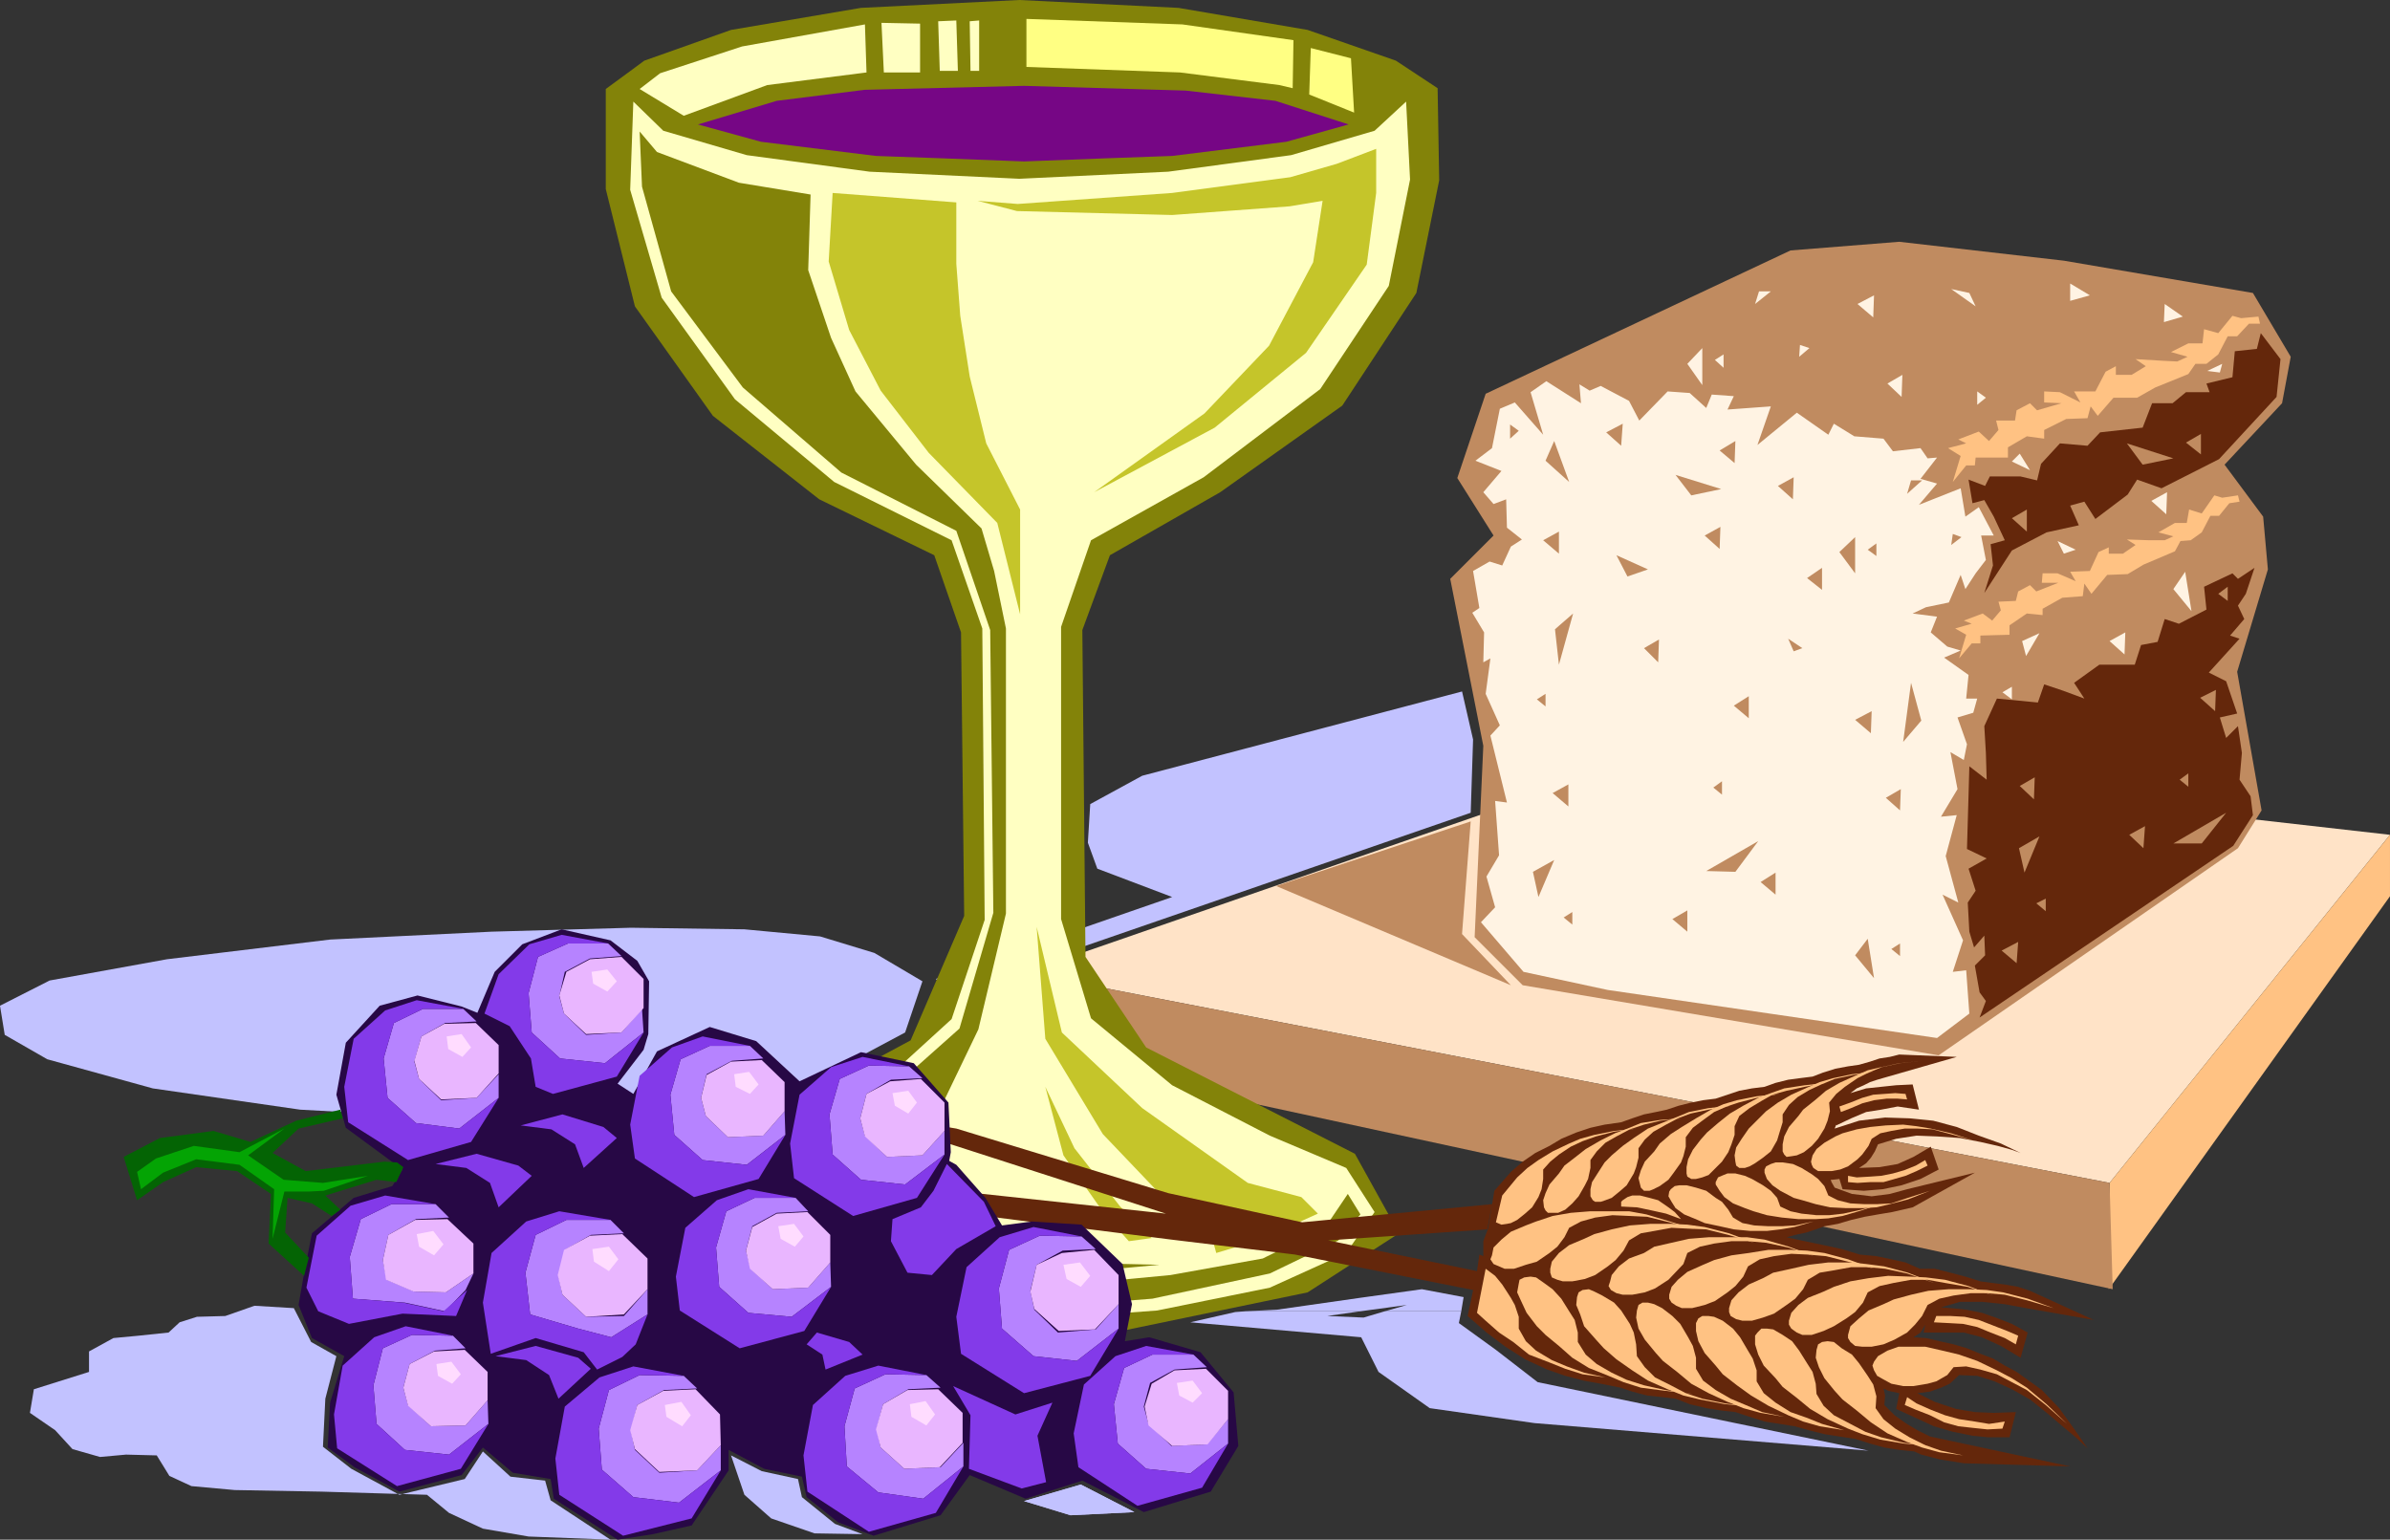 <?xml version="1.0" encoding="UTF-8" standalone="no"?>
<svg
   version="1.0"
   width="129.724mm"
   height="83.576mm"
   id="svg183"
   sodipodi:docname="Communion 08.wmf"
   xmlns:inkscape="http://www.inkscape.org/namespaces/inkscape"
   xmlns:sodipodi="http://sodipodi.sourceforge.net/DTD/sodipodi-0.dtd"
   xmlns="http://www.w3.org/2000/svg"
   xmlns:svg="http://www.w3.org/2000/svg">
  <rect width="100%" height="100%" fill="#333333" stroke="none"/>
  <sodipodi:namedview
     id="namedview183"
     pagecolor="#ffffff"
     bordercolor="#000000"
     borderopacity="0.25"
     inkscape:showpageshadow="2"
     inkscape:pageopacity="0.0"
     inkscape:pagecheckerboard="0"
     inkscape:deskcolor="#d1d1d1"
     inkscape:document-units="mm" />
  <defs
     id="defs1">
    <pattern
       id="WMFhbasepattern"
       patternUnits="userSpaceOnUse"
       width="6"
       height="6"
       x="0"
       y="0" />
  </defs>
  <path
     style="fill:#ffe3c7;fill-opacity:1;fill-rule:evenodd;stroke:none"
     d="m 340.814,154.304 -130.573,45.241 222.523,43.14 57.53,-71.416 z"
     id="path1" />
  <path
     style="fill:#ffc283;fill-opacity:1;fill-rule:evenodd;stroke:none"
     d="m 490.294,183.872 -57.691,80.626 0.162,-21.813 57.53,-71.416 z"
     id="path2" />
  <path
     style="fill:#c08b60;fill-opacity:1;fill-rule:evenodd;stroke:none"
     d="m 211.373,216.51 -1.131,-16.965 222.523,43.14 0.646,21.813 z"
     id="path3" />
  <path
     style="fill:#c08b60;fill-opacity:1;fill-rule:evenodd;stroke:none"
     d="m 309.948,202.13 -48.157,-20.358 39.915,-13.249 -1.778,23.105 z"
     id="path4" />
  <path
     style="fill:#c2c2ff;fill-opacity:1;fill-rule:evenodd;stroke:none"
     d="m 209.595,216.187 -17.614,-15.35 48.48,-16.804 -15.352,-5.817 -1.939,-5.332 0.485,-7.917 10.666,-5.817 65.61,-17.288 2.262,9.856 -0.485,15.026 -93.082,32.153 z"
     id="path5" />
  <path
     style="fill:#c08b60;fill-opacity:1;fill-rule:evenodd;stroke:none"
     d="m 397.697,216.51 -85.325,-14.38 -9.858,-9.856 1.778,-39.263 -6.787,-34.254 8.888,-8.887 -7.434,-11.795 5.818,-17.288 62.539,-29.407 22.301,-1.777 33.774,3.878 38.784,6.625 7.757,13.088 -1.778,9.533 -11.797,12.603 7.918,10.664 0.97,10.825 -6.302,21.005 5.01,28.437 -4.848,7.756 z"
     id="path6" />
  <path
     style="fill:#fff3e3;fill-opacity:1;fill-rule:evenodd;stroke:none"
     d="m 397.374,212.955 -67.549,-9.856 -17.291,-3.716 -8.726,-10.179 2.909,-3.07 -1.778,-6.301 2.586,-4.363 -0.808,-11.149 2.424,0.323 -3.394,-13.734 1.939,-2.1 -2.909,-6.463 0.97,-7.271 -1.454,0.808 0.162,-6.14 -2.424,-4.039 1.454,-0.969 -1.293,-7.594 3.394,-1.939 2.586,0.808 1.778,-3.878 2.262,-1.454 -3.07,-2.424 -0.162,-5.817 -2.586,0.969 -2.101,-2.424 3.717,-4.363 -5.333,-2.1 3.394,-2.585 1.616,-8.079 3.07,-1.293 5.818,6.625 -2.586,-8.725 3.232,-2.262 7.11,4.524 -0.323,-3.878 2.101,1.293 2.262,-0.969 5.818,3.07 2.101,4.039 5.818,-5.978 4.525,0.323 3.394,3.07 1.131,-2.747 4.525,0.323 -1.293,2.747 8.888,-0.646 -2.747,7.917 8.08,-6.625 6.464,4.524 1.131,-2.262 4.202,2.585 5.979,0.485 1.939,2.585 5.656,-0.646 1.454,2.1 1.939,-0.162 -3.394,4.363 3.394,0.969 -3.717,4.363 8.565,-3.393 0.97,5.817 2.747,-1.939 3.07,5.817 h -2.586 l 0.97,5.009 -2.101,2.747 -2.101,3.231 -0.97,-2.908 -2.424,5.655 -4.686,0.969 -2.747,1.293 5.01,0.646 -1.293,3.231 3.394,2.908 2.747,0.808 -3.394,1.454 5.01,3.555 -0.485,4.847 h 2.262 l -0.808,2.908 -3.232,0.969 1.939,5.494 -0.646,3.231 -2.747,-1.616 1.454,7.594 -3.394,5.655 3.232,-0.323 -2.262,8.402 2.586,9.533 -3.232,-1.616 4.202,9.371 -2.101,6.463 2.747,-0.323 0.646,8.887 z"
     id="path7" />
  <path
     style="fill:#c08b60;fill-opacity:1;fill-rule:evenodd;stroke:none"
     d="m 331.603,113.91 6.464,2.908 -4.202,1.454 z"
     id="path8" />
  <path
     style="fill:#c08b60;fill-opacity:1;fill-rule:evenodd;stroke:none"
     d="m 318.836,176.439 -3.232,7.594 -1.131,-5.17 z"
     id="path9" />
  <path
     style="fill:#c08b60;fill-opacity:1;fill-rule:evenodd;stroke:none"
     d="m 383.153,192.597 1.293,8.079 -3.878,-4.686 z"
     id="path10" />
  <path
     style="fill:#c08b60;fill-opacity:1;fill-rule:evenodd;stroke:none"
     d="m 343.723,97.429 9.373,2.908 -6.141,1.293 z"
     id="path11" />
  <path
     style="fill:#c08b60;fill-opacity:1;fill-rule:evenodd;stroke:none"
     d="m 350.025,178.701 10.666,-6.14 -4.686,6.301 z"
     id="path12" />
  <path
     style="fill:#c08b60;fill-opacity:1;fill-rule:evenodd;stroke:none"
     d="m 366.832,131.037 2.909,1.939 -1.778,0.646 z"
     id="path13" />
  <path
     style="fill:#c08b60;fill-opacity:1;fill-rule:evenodd;stroke:none"
     d="m 380.568,110.194 v 7.432 l -3.232,-4.363 z"
     id="path14" />
  <path
     style="fill:#c08b60;fill-opacity:1;fill-rule:evenodd;stroke:none"
     d="m 394.304,98.56 -3.07,2.747 0.808,-2.747 z"
     id="path15" />
  <path
     style="fill:#c08b60;fill-opacity:1;fill-rule:evenodd;stroke:none"
     d="m 322.715,125.866 -2.909,10.502 -0.808,-7.271 z"
     id="path16" />
  <path
     style="fill:#c08b60;fill-opacity:1;fill-rule:evenodd;stroke:none"
     d="m 318.836,90.482 3.07,8.402 -4.848,-4.363 z"
     id="path17" />
  <path
     style="fill:#c08b60;fill-opacity:1;fill-rule:evenodd;stroke:none"
     d="m 352.934,108.093 -0.162,4.524 -3.07,-2.747 z"
     id="path18" />
  <path
     style="fill:#c08b60;fill-opacity:1;fill-rule:evenodd;stroke:none"
     d="m 322.553,187.103 v 2.585 l -1.778,-1.454 z"
     id="path19" />
  <path
     style="fill:#c08b60;fill-opacity:1;fill-rule:evenodd;stroke:none"
     d="m 309.787,87.089 v 2.908 l 1.778,-1.616 z"
     id="path20" />
  <path
     style="fill:#c08b60;fill-opacity:1;fill-rule:evenodd;stroke:none"
     d="m 367.963,97.914 -0.162,4.524 -3.07,-2.747 z"
     id="path21" />
  <path
     style="fill:#c08b60;fill-opacity:1;fill-rule:evenodd;stroke:none"
     d="m 384.931,111.486 v 2.585 l -1.778,-1.293 z"
     id="path22" />
  <path
     style="fill:#c08b60;fill-opacity:1;fill-rule:evenodd;stroke:none"
     d="m 402.384,110.194 -2.101,1.616 0.323,-2.262 z"
     id="path23" />
  <path
     style="fill:#c08b60;fill-opacity:1;fill-rule:evenodd;stroke:none"
     d="m 364.246,179.024 v 4.524 l -3.07,-2.585 z"
     id="path24" />
  <path
     style="fill:#c08b60;fill-opacity:1;fill-rule:evenodd;stroke:none"
     d="m 389.779,193.566 v 2.585 l -1.778,-1.454 z"
     id="path25" />
  <path
     style="fill:#c08b60;fill-opacity:1;fill-rule:evenodd;stroke:none"
     d="m 389.94,161.898 -0.162,4.363 -2.909,-2.585 z"
     id="path26" />
  <path
     style="fill:#c08b60;fill-opacity:1;fill-rule:evenodd;stroke:none"
     d="m 383.961,145.902 -0.162,4.524 -3.232,-2.747 z"
     id="path27" />
  <path
     style="fill:#c08b60;fill-opacity:1;fill-rule:evenodd;stroke:none"
     d="m 356.004,90.482 -0.162,4.524 -3.07,-2.585 z"
     id="path28" />
  <path
     style="fill:#c08b60;fill-opacity:1;fill-rule:evenodd;stroke:none"
     d="m 332.896,86.927 -0.323,4.524 -3.07,-2.747 z"
     id="path29" />
  <path
     style="fill:#c08b60;fill-opacity:1;fill-rule:evenodd;stroke:none"
     d="m 373.78,116.495 v 4.524 l -3.07,-2.424 z"
     id="path30" />
  <path
     style="fill:#c08b60;fill-opacity:1;fill-rule:evenodd;stroke:none"
     d="m 319.806,109.063 v 4.524 l -3.232,-2.747 z"
     id="path31" />
  <path
     style="fill:#c08b60;fill-opacity:1;fill-rule:evenodd;stroke:none"
     d="m 321.745,160.928 v 4.524 l -3.232,-2.747 z"
     id="path32" />
  <path
     style="fill:#c08b60;fill-opacity:1;fill-rule:evenodd;stroke:none"
     d="m 317.059,142.347 v 2.585 l -1.778,-1.454 z"
     id="path33" />
  <path
     style="fill:#c08b60;fill-opacity:1;fill-rule:evenodd;stroke:none"
     d="m 358.752,142.832 v 4.524 l -3.07,-2.585 z"
     id="path34" />
  <path
     style="fill:#c08b60;fill-opacity:1;fill-rule:evenodd;stroke:none"
     d="m 353.257,160.282 v 2.747 l -1.778,-1.454 z"
     id="path35" />
  <path
     style="fill:#c08b60;fill-opacity:1;fill-rule:evenodd;stroke:none"
     d="m 346.147,186.78 v 4.363 l -3.07,-2.585 z"
     id="path36" />
  <path
     style="fill:#c08b60;fill-opacity:1;fill-rule:evenodd;stroke:none"
     d="m 340.329,131.198 -0.162,4.686 -2.909,-2.908 z"
     id="path37" />
  <path
     style="fill:#c08b60;fill-opacity:1;fill-rule:evenodd;stroke:none"
     d="m 390.425,152.203 1.616,-12.118 2.101,7.756 z"
     id="path38" />
  <path
     style="fill:#fff3e3;fill-opacity:1;fill-rule:evenodd;stroke:none"
     d="m 452.803,76.102 3.07,-1.454 -0.485,1.777 z"
     id="path39" />
  <path
     style="fill:#fff3e3;fill-opacity:1;fill-rule:evenodd;stroke:none"
     d="m 349.217,71.416 v 7.594 l -3.07,-4.363 z"
     id="path40" />
  <path
     style="fill:#fff3e3;fill-opacity:1;fill-rule:evenodd;stroke:none"
     d="m 363.276,59.783 -3.232,2.585 0.808,-2.585 z"
     id="path41" />
  <path
     style="fill:#fff3e3;fill-opacity:1;fill-rule:evenodd;stroke:none"
     d="m 424.684,58.167 4.04,2.424 -4.04,1.131 z"
     id="path42" />
  <path
     style="fill:#fff3e3;fill-opacity:1;fill-rule:evenodd;stroke:none"
     d="m 353.58,72.708 v 2.747 l -1.778,-1.616 z"
     id="path43" />
  <path
     style="fill:#fff3e3;fill-opacity:1;fill-rule:evenodd;stroke:none"
     d="m 371.195,71.416 -2.101,1.777 0.162,-2.424 z"
     id="path44" />
  <path
     style="fill:#fff3e3;fill-opacity:1;fill-rule:evenodd;stroke:none"
     d="m 390.264,76.909 -0.162,4.524 -2.909,-2.747 z"
     id="path45" />
  <path
     style="fill:#fff3e3;fill-opacity:1;fill-rule:evenodd;stroke:none"
     d="m 384.446,60.59 -0.162,4.524 -3.232,-2.747 z"
     id="path46" />
  <path
     style="fill:#fff3e3;fill-opacity:1;fill-rule:evenodd;stroke:none"
     d="m 444.076,62.368 3.717,2.585 -3.878,1.131 z"
     id="path47" />
  <path
     style="fill:#fff3e3;fill-opacity:1;fill-rule:evenodd;stroke:none"
     d="m 405.292,62.852 -5.01,-3.555 3.717,0.808 z"
     id="path48" />
  <path
     style="fill:#64270b;fill-opacity:1;fill-rule:evenodd;stroke:none"
     d="m 463.791,68.346 4.04,5.332 -0.808,7.756 -11.797,12.764 -11.797,5.978 -5.01,-1.777 -1.939,3.07 -6.626,5.009 -2.262,-3.555 -2.909,0.808 1.778,4.039 -6.626,1.454 -7.11,3.716 -5.656,8.725 1.778,-5.655 -0.485,-4.363 2.909,-0.808 -2.262,-4.847 -1.939,-3.393 -2.424,0.646 -0.808,-4.847 3.394,1.293 0.97,-1.939 h 6.302 l 3.394,0.808 0.808,-3.393 3.878,-4.201 5.656,0.485 2.586,-2.747 8.726,-0.969 1.939,-5.009 h 4.202 l 2.747,-2.262 h 4.848 l -0.646,-1.777 5.333,-1.293 0.485,-5.332 4.525,-0.485 z"
     id="path49" />
  <path
     style="fill:#ffc283;fill-opacity:1;fill-rule:evenodd;stroke:none"
     d="m 403.353,95.49 h 1.778 l 0.162,-1.616 h 6.626 v -2.1 l 3.878,-2.262 3.555,0.485 v -1.777 l 4.525,-2.262 4.363,-0.162 0.646,-2.424 1.454,1.939 3.232,-3.716 h 4.848 l 3.717,-2.1 6.787,-2.747 1.454,-2.1 h 2.262 l 2.424,-1.939 1.939,-3.716 h 1.939 l 2.424,-2.585 h 2.262 l -0.323,-1.454 -3.555,0.323 -1.778,-0.485 -2.909,3.555 -2.909,-0.808 -0.323,2.908 h -2.909 l -3.555,1.777 3.394,0.969 -2.101,0.969 -3.232,-0.162 -5.333,-0.323 2.101,1.454 -2.909,1.777 h -3.232 v -1.777 l -2.101,1.131 -2.101,4.039 h -4.363 l 1.293,2.262 -4.202,-2.1 -3.232,-0.162 v 2.262 l 3.555,0.162 -5.01,1.454 -1.454,-1.454 -2.747,1.454 -0.323,2.1 h -3.878 l 0.485,1.939 -1.939,2.262 -2.101,-1.939 -4.202,1.616 1.616,0.808 -3.717,0.969 2.586,1.616 -1.616,5.332 z"
     id="path50" />
  <path
     style="fill:#ffc283;fill-opacity:1;fill-rule:evenodd;stroke:none"
     d="m 404.484,132.006 h 1.778 v -1.616 l 5.979,-0.162 v -1.939 l 3.555,-2.424 3.232,0.323 v -1.293 l 4.04,-2.262 4.202,-0.323 0.323,-2.585 1.454,2.1 3.232,-3.878 4.202,-0.162 3.232,-1.939 6.464,-2.747 1.131,-2.1 2.101,-0.162 2.262,-1.616 1.778,-3.393 h 1.778 l 2.101,-2.585 2.101,-0.323 -0.323,-1.293 -3.232,0.485 -1.616,-0.485 -2.586,3.716 -2.586,-0.808 -0.485,2.747 h -2.424 l -3.394,1.939 3.07,0.808 -1.778,0.808 h -3.07 l -4.686,-0.162 1.778,1.131 -2.586,1.777 h -2.909 v -1.293 l -2.101,0.969 -1.778,3.878 -4.04,0.162 1.131,1.939 -3.717,-1.616 h -3.07 l -0.162,1.939 h 3.394 l -4.525,1.777 -1.293,-1.293 -2.424,1.293 -0.485,1.939 -3.555,0.162 0.485,1.777 -1.778,2.1 -1.939,-1.454 -3.878,1.454 1.616,0.646 -3.394,0.969 2.262,1.293 -1.454,4.847 z"
     id="path51" />
  <path
     style="fill:#c08b60;fill-opacity:1;fill-rule:evenodd;stroke:none"
     d="m 436.32,90.966 9.534,3.07 -6.302,1.293 z"
     id="path52" />
  <path
     style="fill:#fff3e3;fill-opacity:1;fill-rule:evenodd;stroke:none"
     d="m 414.342,93.067 2.101,3.393 -3.717,-1.777 z"
     id="path53" />
  <path
     style="fill:#fff3e3;fill-opacity:1;fill-rule:evenodd;stroke:none"
     d="m 444.561,100.984 -0.162,4.524 -3.07,-2.747 z"
     id="path54" />
  <path
     style="fill:#fff3e3;fill-opacity:1;fill-rule:evenodd;stroke:none"
     d="m 405.616,80.302 v 2.747 l 1.778,-1.454 z"
     id="path55" />
  <path
     style="fill:#c08b60;fill-opacity:1;fill-rule:evenodd;stroke:none"
     d="m 451.51,89.028 v 4.201 l -3.07,-2.424 z"
     id="path56" />
  <path
     style="fill:#c08b60;fill-opacity:1;fill-rule:evenodd;stroke:none"
     d="m 415.796,104.539 v 4.524 l -3.07,-2.747 z"
     id="path57" />
  <path
     style="fill:#64270b;fill-opacity:1;fill-rule:evenodd;stroke:none"
     d="m 459.105,118.757 3.394,-2.262 -1.778,5.332 -1.616,2.424 1.293,2.747 -2.909,3.393 1.939,0.646 -6.302,6.948 3.555,1.777 2.262,6.625 -3.555,0.808 1.293,4.201 2.424,-2.424 0.808,5.494 -0.485,5.494 2.262,3.393 0.485,3.878 -4.04,6.301 -52.035,35.223 1.293,-3.393 -1.293,-1.777 -0.97,-5.494 2.101,-2.1 -0.162,-4.039 -2.101,2.424 -0.97,-3.231 -0.323,-5.978 1.616,-2.424 -1.454,-4.524 3.717,-2.1 -4.04,-1.939 0.323,-11.149 0.162,-5.817 3.555,2.747 -0.162,-5.494 -0.323,-5.494 2.586,-5.655 8.403,0.808 1.293,-3.716 3.878,1.293 4.363,1.616 -2.101,-3.231 5.171,-3.716 h 7.272 l 1.293,-4.039 3.394,-0.646 1.454,-4.686 2.909,0.969 5.656,-2.908 -0.485,-4.686 5.818,-2.747 z"
     id="path58" />
  <path
     style="fill:#c08b60;fill-opacity:1;fill-rule:evenodd;stroke:none"
     d="m 418.382,171.592 -3.07,7.432 -1.131,-5.009 z"
     id="path59" />
  <path
     style="fill:#c08b60;fill-opacity:1;fill-rule:evenodd;stroke:none"
     d="m 445.854,173.046 10.827,-6.301 -5.01,6.301 z"
     id="path60" />
  <path
     style="fill:#c08b60;fill-opacity:1;fill-rule:evenodd;stroke:none"
     d="m 419.675,184.356 v 2.585 l -1.939,-1.616 z"
     id="path61" />
  <path
     style="fill:#c08b60;fill-opacity:1;fill-rule:evenodd;stroke:none"
     d="m 414.019,193.243 -0.323,4.363 -3.07,-2.585 z"
     id="path62" />
  <path
     style="fill:#c08b60;fill-opacity:1;fill-rule:evenodd;stroke:none"
     d="m 417.412,159.474 -0.162,4.524 -2.909,-2.747 z"
     id="path63" />
  <path
     style="fill:#fff3e3;fill-opacity:1;fill-rule:evenodd;stroke:none"
     d="m 412.726,140.893 v 2.585 l -1.939,-1.454 z"
     id="path64" />
  <path
     style="fill:#c08b60;fill-opacity:1;fill-rule:evenodd;stroke:none"
     d="m 454.58,141.539 -0.162,4.363 -3.07,-2.747 z"
     id="path65" />
  <path
     style="fill:#c08b60;fill-opacity:1;fill-rule:evenodd;stroke:none"
     d="m 448.924,158.666 v 2.747 l -1.778,-1.454 z"
     id="path66" />
  <path
     style="fill:#c08b60;fill-opacity:1;fill-rule:evenodd;stroke:none"
     d="m 440.036,169.492 -0.323,4.524 -2.909,-2.747 z"
     id="path67" />
  <path
     style="fill:#fff3e3;fill-opacity:1;fill-rule:evenodd;stroke:none"
     d="m 422.099,111.002 3.717,1.777 -2.424,0.808 z"
     id="path68" />
  <path
     style="fill:#fff3e3;fill-opacity:1;fill-rule:evenodd;stroke:none"
     d="m 448.278,117.303 1.293,8.079 -3.717,-4.524 z"
     id="path69" />
  <path
     style="fill:#fff3e3;fill-opacity:1;fill-rule:evenodd;stroke:none"
     d="m 418.382,129.906 -2.747,4.686 -0.808,-3.07 z"
     id="path70" />
  <path
     style="fill:#c08b60;fill-opacity:1;fill-rule:evenodd;stroke:none"
     d="m 457.004,120.373 v 2.908 l -1.939,-1.454 z"
     id="path71" />
  <path
     style="fill:#fff3e3;fill-opacity:1;fill-rule:evenodd;stroke:none"
     d="m 435.996,129.744 -0.162,4.524 -3.07,-2.747 z"
     id="path72" />
  <path
     style="fill:#838309;fill-opacity:1;fill-rule:evenodd;stroke:none"
     d="m 250.318,100.984 -22.624,12.926 -5.656,15.35 0.646,67.053 12.443,18.581 42.824,21.813 9.05,16.319 -18.746,12.118 -39.754,8.24 -42.986,-1.131 -38.784,-7.271 -14.221,-13.088 3.555,-11.149 50.742,-27.306 10.989,-25.529 -0.646,-58.167 -5.494,-15.834 L 168.064,102.438 146.248,85.311 130.249,62.852 124.27,38.778 V 18.258 l 7.918,-5.817 L 149.965,6.14 176.629,1.616 209.11,0 l 32.643,1.616 26.502,4.524 18.099,6.301 8.565,5.655 0.323,18.904 -4.686,23.105 -15.19,23.105 z"
     id="path73" />
  <path
     style="fill:#c2c2ff;fill-opacity:1;fill-rule:evenodd;stroke:none"
     d="m 173.881,218.125 -39.107,21.489 -3.232,12.118 13.413,14.219 -16.483,-14.057 3.232,-15.35 -1.454,-5.655 -5.01,-1.939 -31.027,0.485 L 61.57,227.658 31.35,223.296 9.696,217.318 0.97,212.309 0,206.331 l 10.181,-5.17 24.078,-4.363 33.451,-4.039 33.128,-1.616 28.603,-0.808 23.27,0.323 15.514,1.454 11.15,3.393 9.858,5.817 -3.555,10.502 z"
     id="path74" />
  <path
     style="fill:#ffffc2;fill-opacity:1;fill-rule:evenodd;stroke:none"
     d="m 260.499,232.99 -20.038,-10.341 -16.645,-13.734 -6.141,-20.358 v -59.944 l 6.141,-17.773 23.109,-12.926 23.917,-18.096 14.059,-21.166 4.363,-21.813 -0.808,-15.996 -6.464,5.978 -17.13,5.009 -25.21,3.393 -30.542,1.454 -30.704,-1.454 -25.21,-3.393 -17.13,-5.009 -6.141,-5.978 -0.646,18.096 6.464,22.136 15.029,20.843 20.362,16.965 24.078,11.957 6.302,18.096 0.485,59.783 -6.787,20.358 -14.706,13.411 -22.947,10.502 -15.675,6.625 -5.818,9.048 5.818,8.402 15.675,7.109 23.27,4.686 28.28,2.1 28.28,-2.1 23.109,-4.686 15.675,-7.109 5.818,-8.402 -5.818,-9.048 z"
     id="path75" />
  <path
     style="fill:#838309;fill-opacity:1;fill-rule:evenodd;stroke:none"
     d="m 200.707,211.178 5.656,-23.751 v -58.49 l -2.424,-11.795 -2.586,-8.725 -13.413,-13.088 -12.443,-15.026 -5.01,-10.987 -4.686,-13.895 0.485,-15.511 -14.706,-2.424 -16.806,-6.301 -3.555,-4.201 0.485,11.31 5.979,21.489 14.706,19.712 20.2,17.45 23.594,11.957 6.949,20.358 0.646,58.005 -6.949,23.751 -13.251,11.795 -40.4,18.743 2.101,5.332 2.424,3.231 12.443,5.17 23.917,4.201 25.21,2.585 28.603,-2.585 -28.28,-0.646 -24.402,-2.585 -19.392,-5.978 14.867,-7.271 9.858,-10.664 z"
     id="path76" />
  <path
     style="fill:#838309;fill-opacity:1;fill-rule:evenodd;stroke:none"
     d="m 141.723,243.654 1.454,5.009 3.07,3.231 14.059,5.817 25.21,4.686 24.078,2.1 30.542,-2.908 18.907,-3.393 12.766,-6.301 4.686,-6.948 2.586,4.201 -4.525,5.332 -14.059,6.786 -24.078,5.17 -26.826,2.1 -27.634,-2.585 -23.109,-4.363 -15.029,-6.301 -5.01,-7.109 z"
     id="path77" />
  <path
     style="fill:#c5c52a;fill-opacity:1;fill-rule:evenodd;stroke:none"
     d="m 170.811,39.586 -0.808,14.057 4.202,14.057 6.464,12.441 9.858,12.764 14.059,14.38 4.686,18.743 v -21.489 l -6.949,-13.572 -3.394,-13.734 -1.939,-12.441 -0.808,-10.664 V 41.525 Z"
     id="path78" />
  <path
     style="fill:#c5c52a;fill-opacity:1;fill-rule:evenodd;stroke:none"
     d="m 282.315,30.538 v 9.048 l -1.939,14.703 -12.443,18.096 -18.746,15.35 -24.725,13.249 22.624,-16.157 13.251,-13.895 9.05,-17.127 1.939,-12.603 -6.787,1.131 -24.078,1.777 -31.835,-0.808 -8.08,-2.1 8.242,0.646 31.674,-2.262 24.24,-3.231 9.534,-2.747 z"
     id="path79" />
  <path
     style="fill:#c5c52a;fill-opacity:1;fill-rule:evenodd;stroke:none"
     d="m 212.665,190.173 5.171,21.651 16.483,15.511 21.654,15.35 10.989,2.908 3.394,3.393 -11.797,5.332 -9.05,2.747 -0.97,-3.555 -4.363,-1.939 -7.918,-8.402 -10.019,-10.502 -11.797,-19.551 z"
     id="path80" />
  <path
     style="fill:#c5c52a;fill-opacity:1;fill-rule:evenodd;stroke:none"
     d="m 214.443,222.973 5.979,12.603 9.373,11.957 6.464,6.463 -4.686,0.646 -5.171,-5.817 -8.242,-11.795 z"
     id="path81" />
  <path
     style="fill:#ffffc2;fill-opacity:1;fill-rule:evenodd;stroke:none"
     d="M 188.749,14.865 V 4.847 L 180.83,4.686 181.315,14.865 Z"
     id="path82" />
  <path
     style="fill:#ffffc2;fill-opacity:1;fill-rule:evenodd;stroke:none"
     d="m 196.505,14.542 -0.323,-10.341 -3.717,0.162 0.323,10.179 z"
     id="path83" />
  <path
     style="fill:#ffffc2;fill-opacity:1;fill-rule:evenodd;stroke:none"
     d="M 200.869,14.542 V 4.201 l -1.939,0.162 0.162,10.179 z"
     id="path84" />
  <path
     style="fill:#ffffc2;fill-opacity:1;fill-rule:evenodd;stroke:none"
     d="m 177.437,5.009 -25.21,4.524 -16.806,5.494 -4.202,3.231 9.05,5.494 17.13,-6.301 20.362,-2.585 z"
     id="path85" />
  <path
     style="fill:#ffff83;fill-opacity:1;fill-rule:evenodd;stroke:none"
     d="M 210.565,13.734 V 3.878 l 31.997,1.131 22.786,3.231 -0.162,9.856 -2.747,-0.646 -20.362,-2.585 z"
     id="path86" />
  <path
     style="fill:#ffff83;fill-opacity:1;fill-rule:evenodd;stroke:none"
     d="m 268.902,9.856 8.242,2.1 0.646,11.149 -9.211,-3.716 z"
     id="path87" />
  <path
     style="fill:#760685;fill-opacity:1;fill-rule:evenodd;stroke:none"
     d="m 210.08,33.123 16.806,-0.646 13.574,-0.485 23.432,-2.908 12.766,-3.555 -15.029,-4.847 -18.422,-2.1 -33.128,-0.969 -32.643,0.808 -18.099,2.262 -16.16,4.847 12.928,3.555 23.594,2.908 13.574,0.485 z"
     id="path88" />
  <path
     style="fill:#64270b;fill-opacity:1;fill-rule:evenodd;stroke:none"
     d="m 305.1,252.218 -32.643,2.262 30.542,6.301 0.485,-3.393 0.808,0.323 v -3.07 l 0.97,-2.585 1.293,-7.756 3.394,-3.878 2.424,-2.1 2.586,-1.777 2.909,-1.454 2.424,-1.454 3.07,-1.293 2.909,-0.969 2.909,-0.646 3.394,-0.485 2.262,-0.808 2.424,-0.808 2.424,-0.485 2.262,-0.485 2.424,-0.808 2.586,-0.646 2.424,-0.485 2.586,-0.323 2.424,-0.808 2.424,-0.808 2.586,-0.485 2.586,-0.323 2.262,-0.808 2.586,-0.646 2.424,-0.323 2.586,-0.323 2.101,-0.808 2.586,-0.808 2.586,-0.485 2.262,-0.323 2.262,-0.646 1.939,-0.646 2.101,-0.323 1.939,-0.485 11.797,0.485 -16.322,4.686 -1.454,0.485 -1.293,0.646 -1.454,0.646 -1.293,0.969 3.232,-0.969 3.07,-0.323 3.07,-0.323 3.394,-0.162 1.293,5.17 -4.363,-0.646 -3.394,0.646 -3.07,0.485 -3.07,1.293 -3.07,1.454 v -0.162 l -0.323,0.808 5.01,-1.616 5.333,-0.646 5.01,0.162 4.848,0.485 4.848,1.293 4.525,1.777 4.525,1.616 4.04,1.939 -1.778,-0.646 -2.909,-0.808 -3.555,-0.808 -4.202,-0.808 -4.686,-0.323 -4.202,-0.162 -4.202,0.646 -3.717,1.131 -0.646,1.454 -0.808,1.293 -0.97,1.131 -1.454,0.969 4.202,-0.162 3.717,-0.646 3.232,-1.454 3.555,-2.1 1.616,4.686 -3.717,1.939 -3.878,1.293 -3.878,0.808 -3.878,0.323 -4.363,-0.323 -0.646,-2.1 -1.454,0.162 h -0.323 l 0.162,0.485 0.646,1.131 3.555,1.293 4.04,0.485 3.717,-0.485 3.555,-0.969 13.898,-3.393 -12.766,7.109 -4.202,0.969 -2.909,0.485 -2.747,0.485 -2.747,0.646 -2.747,0.808 -2.747,0.485 -1.778,0.646 -1.939,0.646 -2.262,0.485 -1.778,0.485 3.717,0.808 3.878,0.808 3.717,0.808 3.717,1.131 3.394,0.323 3.07,0.646 2.909,0.646 2.909,1.293 h 3.07 l 3.232,0.808 3.07,0.808 3.07,0.969 2.424,0.323 2.586,0.323 2.747,0.485 2.424,0.808 13.09,5.978 -13.898,-2.424 -4.363,-0.808 -4.686,-0.485 h -4.525 l -3.878,1.131 2.101,0.162 3.07,0.323 3.232,0.646 3.232,1.131 2.909,1.131 3.232,1.777 -1.454,5.17 -4.04,-2.424 -3.878,-1.777 -3.717,-0.969 h -3.878 -4.363 l 0.323,-1.616 -0.97,1.616 -1.454,0.969 2.586,0.162 2.747,0.646 2.909,0.646 2.747,0.808 2.747,1.131 2.586,0.969 2.424,1.454 2.424,1.293 5.171,3.716 3.555,3.716 2.909,4.039 2.909,4.201 -2.424,-2.262 -2.909,-2.424 -3.232,-2.747 -3.232,-2.585 -3.717,-2.1 -3.555,-1.616 -3.555,-1.131 -3.717,-0.162 -1.939,1.777 -1.778,0.808 -2.262,0.808 -2.586,0.323 0.97,0.485 2.586,1.293 4.363,1.454 3.878,0.646 3.878,0.162 4.525,-0.162 -1.293,5.17 h -4.363 l -3.232,-0.323 -4.04,-0.808 -3.878,-1.131 -3.878,-1.777 -3.878,-1.777 0.646,-3.231 -2.262,-0.485 -0.97,-0.485 0.323,1.454 -0.162,1.939 2.101,2.1 2.262,1.616 2.424,1.454 2.586,1.293 28.765,6.14 -21.816,-0.646 -5.01,-0.808 -3.717,-0.969 -1.454,-0.646 -3.07,-0.323 -3.07,-0.485 -2.909,-0.808 -3.07,-0.969 -3.232,-0.485 -3.07,-0.485 -3.232,-0.808 -2.909,-0.808 -3.07,-0.485 -3.07,-0.485 -3.07,-0.969 -2.909,-0.969 -2.909,-0.323 -3.07,-0.485 -3.394,-0.808 -2.909,-1.131 -2.747,-0.323 -3.07,-0.323 -3.07,-0.808 -2.424,-0.808 -4.04,-0.808 -3.555,-0.646 -3.717,-0.969 -3.717,-1.293 -4.525,-2.1 -4.04,-2.585 -3.878,-2.908 -3.878,-3.393 1.131,-5.332 -36.522,-7.271 -25.371,-3.07 -44.763,-5.655 -15.514,4.201 -16.806,14.865 -5.818,-4.847 0.485,-5.655 21.331,-10.179 16.483,-2.747 43.47,4.686 -44.602,-14.38 -26.018,-1.939 -26.826,8.079 -6.787,-7.917 33.936,-5.817 27.31,4.524 43.47,13.249 27.472,5.978 38.946,-3.716 z"
     id="path89" />
  <path
     style="fill:#ffc283;fill-opacity:1;fill-rule:evenodd;stroke:none"
     d="m 394.95,237.999 -1.939,1.131 -2.424,0.969 -2.262,0.646 -2.424,0.485 -2.262,0.162 -2.747,0.162 -1.778,-0.323 v 1.293 l 1.939,0.162 2.586,-0.162 h 2.747 l 2.262,-0.646 2.262,-0.646 2.262,-0.969 2.262,-1.131 z"
     id="path90" />
  <path
     style="fill:#ffc283;fill-opacity:1;fill-rule:evenodd;stroke:none"
     d="m 391.233,225.558 -1.939,-0.162 h -2.262 l -2.586,0.323 -2.424,0.646 -2.262,0.969 -2.101,0.808 -0.323,-1.131 2.262,-0.808 2.424,-0.969 2.262,-0.646 2.262,-0.162 2.262,-0.162 2.101,0.162 z"
     id="path91" />
  <path
     style="fill:#ffc283;fill-opacity:1;fill-rule:evenodd;stroke:none"
     d="m 385.739,232.506 2.262,-0.485 2.747,-0.485 h 2.586 l 3.07,0.162 3.717,0.969 4.686,1.293 -4.525,-1.454 -4.202,-0.969 -2.909,-0.485 -2.747,-0.323 -3.555,0.162 -3.232,0.323 -2.747,0.485 -2.909,0.808 -1.454,0.646 -2.262,1.293 -1.616,1.293 -0.808,1.293 -0.323,1.293 0.162,0.646 0.323,0.646 0.97,0.646 h 2.747 l 1.778,-0.323 1.616,-0.646 1.939,-1.454 0.97,-0.969 1.293,-1.777 0.646,-1.454 z"
     id="path92" />
  <path
     style="fill:#ffc283;fill-opacity:1;fill-rule:evenodd;stroke:none"
     d="m 376.689,224.427 1.778,-1.454 2.586,-1.777 2.262,-1.131 2.747,-1.131 3.717,-0.808 4.525,-0.485 -4.686,0.485 -3.717,0.808 -2.747,0.646 -2.586,1.131 -3.232,1.454 -2.747,1.616 -2.262,1.939 -2.424,1.939 -0.97,1.293 -1.939,2.262 -0.97,1.939 -0.323,1.616 v 1.454 l 0.323,0.646 0.485,0.485 1.131,-0.162 0.97,-0.162 1.454,-0.646 1.616,-1.293 1.293,-1.454 1.293,-2.1 0.646,-1.616 0.485,-1.939 -0.162,-1.777 z"
     id="path93" />
  <path
     style="fill:#ffc283;fill-opacity:1;fill-rule:evenodd;stroke:none"
     d="m 377.012,246.239 2.586,0.646 2.909,0.162 h 2.586 l 2.909,-0.162 3.394,-1.131 4.525,-1.454 -4.525,1.777 -3.717,0.969 -2.747,0.646 -2.586,0.162 h -3.717 l -3.232,-0.162 -2.909,-0.646 -2.747,-0.808 -1.778,-0.485 -2.747,-1.454 -1.616,-1.131 -1.131,-1.293 -0.485,-1.293 v -0.646 l 0.323,-0.646 0.97,-0.485 0.97,-0.323 h 1.454 l 2.101,0.323 1.778,0.808 2.101,1.293 1.293,0.969 1.293,1.454 0.808,1.939 z"
     id="path94" />
  <path
     style="fill:#ffc283;fill-opacity:1;fill-rule:evenodd;stroke:none"
     d="m 366.993,226.689 1.778,-1.616 2.424,-1.454 2.424,-1.131 2.747,-1.131 3.717,-0.808 4.363,-0.646 -4.525,0.485 -3.878,0.808 -2.747,0.808 -2.586,1.131 -3.232,1.454 -2.747,1.616 -2.424,1.777 -2.262,2.262 -1.293,1.293 -1.454,2.1 -1.131,1.777 -0.323,1.616 0.162,1.293 0.162,0.808 0.646,0.485 h 1.131 l 0.97,-0.323 1.131,-0.646 1.616,-1.131 1.616,-1.293 1.293,-2.262 0.485,-1.616 0.646,-2.1 v -1.616 z"
     id="path95" />
  <path
     style="fill:#ffc283;fill-opacity:1;fill-rule:evenodd;stroke:none"
     d="m 367.316,248.501 2.262,0.485 3.07,0.323 h 2.586 l 2.909,-0.323 3.717,-0.808 4.202,-1.293 -4.202,1.454 -3.878,1.131 -2.909,0.485 -2.586,0.162 h -3.555 l -3.394,-0.323 -3.07,-0.485 -2.747,-0.808 -1.778,-0.646 -2.424,-0.969 -1.778,-1.293 -0.97,-1.293 -0.808,-1.293 v -0.485 l 0.485,-0.969 1.131,-0.485 0.808,-0.323 h 1.616 l 1.939,0.485 1.454,0.646 2.262,1.293 1.616,1.131 1.293,1.454 0.646,1.777 z"
     id="path96" />
  <path
     style="fill:#ffc283;fill-opacity:1;fill-rule:evenodd;stroke:none"
     d="m 356.812,228.951 2.101,-1.616 2.424,-1.454 2.262,-1.293 2.909,-0.808 3.717,-0.808 4.363,-0.808 -4.363,0.485 -4.202,0.646 -2.747,0.969 -2.586,0.969 -3.07,1.616 -2.747,1.616 -2.424,1.939 -2.262,1.939 -1.293,1.454 -1.616,2.1 -0.97,1.939 -0.323,1.616 v 1.293 l 0.162,0.646 0.808,0.485 h 0.97 l 1.293,-0.323 1.293,-0.485 1.454,-1.454 1.293,-1.293 1.293,-1.939 0.646,-1.616 0.646,-1.939 v -1.777 z"
     id="path97" />
  <path
     style="fill:#ffc283;fill-opacity:1;fill-rule:evenodd;stroke:none"
     d="m 332.572,247.532 v -0.969 l 0.323,-0.323 0.97,-0.646 0.97,-0.323 h 1.616 l 1.939,0.485 1.778,0.485 2.101,1.454 1.293,0.969 1.293,1.454 -3.07,-1.131 -2.909,-0.646 -3.07,-0.646 z"
     id="path98" />
  <path
     style="fill:#ffc283;fill-opacity:1;fill-rule:evenodd;stroke:none"
     d="m 357.459,250.925 2.424,0.485 2.909,0.162 h 2.747 l 2.747,-0.162 3.717,-0.808 4.202,-1.454 -4.202,1.454 -3.878,1.131 -2.909,0.485 -2.747,0.323 h -3.394 l -3.394,-0.323 -2.909,-0.646 -3.07,-0.646 -1.454,-0.646 -2.747,-1.131 -1.778,-1.293 -0.808,-1.293 -0.646,-1.131 0.162,-0.969 0.323,-0.485 0.808,-0.646 0.97,-0.162 h 1.454 l 1.939,0.485 2.101,0.646 1.939,1.454 1.293,0.808 1.293,1.616 0.97,1.616 z"
     id="path99" />
  <path
     style="fill:#ffc283;fill-opacity:1;fill-rule:evenodd;stroke:none"
     d="m 347.278,231.375 1.939,-1.454 2.424,-1.777 2.586,-1.131 2.424,-0.808 3.717,-0.969 4.686,-0.808 -4.686,0.485 -4.04,0.808 -2.747,0.808 -2.586,1.131 -3.07,1.777 -2.909,1.777 -2.262,1.454 -2.262,1.939 -1.131,1.616 -1.939,2.1 -0.808,1.777 -0.485,1.616 0.323,1.293 0.162,0.646 0.646,0.646 h 1.131 l 0.808,-0.323 1.293,-0.646 1.778,-1.293 0.97,-1.293 1.616,-2.262 0.485,-1.293 0.485,-1.939 v -1.939 z"
     id="path100" />
  <path
     style="fill:#ffc283;fill-opacity:1;fill-rule:evenodd;stroke:none"
     d="m 337.42,233.798 1.778,-1.616 2.586,-1.454 2.424,-1.293 2.586,-0.969 3.717,-0.808 4.525,-0.808 -4.525,0.485 -4.04,0.808 -2.747,1.131 -2.424,0.969 -3.232,1.293 -2.909,1.939 -2.262,1.616 -2.262,1.939 -1.454,1.454 -1.454,2.262 -1.131,1.777 -0.323,1.454 v 1.454 l 0.485,0.808 0.485,0.323 h 1.131 l 0.97,-0.323 1.293,-0.485 1.778,-1.454 1.293,-1.131 1.454,-2.424 0.485,-1.293 0.485,-1.939 v -1.939 z"
     id="path101" />
  <path
     style="fill:#ffc283;fill-opacity:1;fill-rule:evenodd;stroke:none"
     d="m 327.563,236.222 1.778,-1.777 2.262,-1.293 2.747,-1.454 2.909,-0.969 3.394,-0.808 4.363,-0.485 -4.363,0.323 -4.04,0.646 -2.747,1.131 -2.586,0.969 -2.909,1.454 -3.07,1.777 -2.262,1.777 -2.101,1.616 -1.131,1.616 -1.939,2.262 -0.808,1.777 -0.485,1.454 0.162,1.454 0.323,0.646 0.485,0.485 h 2.101 l 1.454,-0.646 1.454,-1.293 1.293,-1.454 1.293,-2.262 0.646,-1.293 0.485,-2.262 v -1.616 z"
     id="path102" />
  <path
     style="fill:#ffc283;fill-opacity:1;fill-rule:evenodd;stroke:none"
     d="m 318.028,238.322 1.778,-1.454 2.424,-1.616 2.424,-1.131 2.747,-0.969 3.717,-0.969 4.525,-0.646 -4.525,0.485 -4.04,0.808 -2.909,0.808 -2.262,0.969 -3.394,1.616 -2.909,1.777 -2.262,1.616 -2.101,1.939 -3.07,3.716 -1.293,5.494 1.131,0.485 1.131,-0.162 0.808,-0.162 1.293,-0.646 1.616,-1.293 1.454,-1.293 1.293,-2.1 0.646,-1.616 0.323,-2.1 v -1.939 z"
     id="path103" />
  <path
     style="fill:#ffc283;fill-opacity:1;fill-rule:evenodd;stroke:none"
     d="m 411.272,291.642 -3.232,0.485 -2.909,-0.485 -3.232,-0.485 -2.909,-0.808 -2.909,-1.131 -2.909,-1.293 -1.939,-1.293 -0.485,1.616 2.262,0.969 2.909,1.131 2.909,1.454 2.909,0.808 2.909,0.323 3.07,0.323 3.07,-0.162 z"
     id="path104" />
  <path
     style="fill:#ffc283;fill-opacity:1;fill-rule:evenodd;stroke:none"
     d="m 413.534,275.808 -2.262,-1.293 -2.909,-1.131 -2.747,-1.131 -2.909,-0.646 -2.909,-0.162 -3.07,-0.162 0.485,-1.293 h 2.909 l 2.909,0.162 2.909,0.646 2.909,1.131 2.909,1.131 2.262,0.969 z"
     id="path105" />
  <path
     style="fill:#ffc283;fill-opacity:1;fill-rule:evenodd;stroke:none"
     d="m 403.353,280.332 2.909,0.646 3.394,0.969 3.07,1.616 3.07,1.616 3.878,3.07 4.363,3.878 -4.202,-4.039 -4.04,-3.393 -3.07,-1.939 -3.07,-1.616 -4.04,-1.939 -3.717,-1.293 -3.394,-0.808 -3.555,-0.808 h -2.424 -3.07 l -2.262,0.808 -1.939,1.131 -0.808,1.131 -0.323,0.808 0.323,0.969 0.646,1.131 1.131,0.646 1.778,0.969 2.424,0.485 h 2.101 l 2.909,-0.485 1.778,-0.485 2.262,-1.293 1.293,-1.616 z"
     id="path106" />
  <path
     style="fill:#ffc283;fill-opacity:1;fill-rule:evenodd;stroke:none"
     d="m 397.859,266.436 2.909,-0.646 3.555,-0.485 h 3.232 l 3.717,0.323 4.525,1.131 5.494,1.616 -5.333,-1.939 -5.01,-1.293 -3.394,-0.485 -3.555,-0.162 h -4.202 l -4.202,0.323 -3.555,0.808 -3.555,0.969 -2.101,0.969 -3.07,1.293 -1.939,1.616 -1.778,1.616 -0.485,1.777 v 0.646 l 0.485,0.808 0.97,0.808 1.454,0.162 h 1.939 l 2.424,-0.485 2.262,-0.969 2.586,-1.454 1.616,-1.616 1.454,-1.777 1.131,-2.262 z"
     id="path107" />
  <path
     style="fill:#ffc283;fill-opacity:1;fill-rule:evenodd;stroke:none"
     d="m 386.385,291.157 2.424,1.939 2.909,1.777 3.232,1.616 3.232,1.131 4.525,0.969 5.656,0.646 -5.656,-0.646 -4.848,-0.646 -3.555,-0.969 -3.07,-1.131 -4.04,-1.777 -3.394,-2.262 -2.909,-2.424 -2.909,-2.262 -1.616,-1.777 -2.101,-2.585 -1.131,-2.262 -0.646,-1.939 0.162,-1.616 0.323,-1.131 0.808,-0.485 1.131,-0.162 1.293,0.162 1.616,1.293 2.101,1.293 1.454,1.777 1.778,2.585 1.131,1.777 0.646,2.424 -0.162,2.424 z"
     id="path108" />
  <path
     style="fill:#ffc283;fill-opacity:1;fill-rule:evenodd;stroke:none"
     d="m 385.577,263.851 2.909,-0.646 3.555,-0.646 h 3.394 l 3.555,0.646 4.686,0.808 5.171,1.777 -5.01,-1.939 -4.848,-1.293 -3.878,-0.485 -3.232,-0.162 -4.525,-0.162 -4.04,0.485 -3.717,0.646 -3.394,1.131 -2.101,0.969 -3.232,1.293 -1.939,1.454 -1.454,1.616 -0.485,1.616 v 0.808 l 0.485,0.808 1.131,0.808 1.131,0.485 h 1.939 l 2.424,-0.808 2.101,-0.969 2.586,-1.616 1.778,-1.293 1.616,-1.939 0.97,-2.1 z"
     id="path109" />
  <path
     style="fill:#ffc283;fill-opacity:1;fill-rule:evenodd;stroke:none"
     d="m 374.104,288.41 2.101,1.939 3.394,1.777 3.07,1.616 3.232,1.131 4.686,1.131 5.494,0.646 -5.494,-0.485 -4.848,-0.808 -3.717,-1.131 -2.909,-1.131 -4.202,-1.939 -3.555,-2.1 -2.747,-2.262 -2.909,-2.262 -1.454,-1.777 -2.424,-2.585 -1.131,-2.262 -0.646,-2.1 v -1.777 l 0.485,-0.646 0.808,-0.808 h 1.131 l 1.293,0.162 1.939,1.131 1.939,1.293 1.454,1.939 1.616,2.585 1.131,1.777 0.646,2.424 0.162,2.1 z"
     id="path110" />
  <path
     style="fill:#ffc283;fill-opacity:1;fill-rule:evenodd;stroke:none"
     d="m 373.296,261.104 2.909,-0.485 3.555,-0.646 h 3.394 l 3.555,0.323 4.525,0.969 5.494,1.939 -5.333,-2.1 -4.848,-1.293 -3.717,-0.485 -3.232,-0.323 h -4.525 l -4.04,0.485 -3.555,0.808 -3.717,0.808 -2.101,1.131 -2.909,1.293 -2.101,1.616 -1.454,1.616 -0.485,1.616 v 0.808 l 0.323,0.808 1.131,0.646 1.293,0.323 h 1.939 l 2.262,-0.646 2.262,-0.808 2.586,-1.777 1.778,-1.293 1.616,-1.939 0.97,-1.939 z"
     id="path111" />
  <path
     style="fill:#ffc283;fill-opacity:1;fill-rule:evenodd;stroke:none"
     d="m 361.822,285.825 2.424,1.939 3.07,1.939 3.232,1.131 3.232,1.293 4.525,1.293 5.656,0.646 -5.656,-0.646 -5.01,-0.808 -3.394,-0.969 -3.07,-1.293 -4.04,-1.939 -3.555,-2.1 -2.909,-2.1 -2.909,-2.262 -1.454,-1.777 -2.262,-2.585 -1.293,-2.424 -0.485,-2.1 v -1.616 l 0.485,-0.969 0.808,-0.485 H 350.51 l 1.131,0.162 1.778,0.808 2.101,1.616 1.454,1.777 1.616,2.747 0.97,1.616 0.808,2.424 v 2.262 z"
     id="path112" />
  <path
     style="fill:#ffc283;fill-opacity:1;fill-rule:evenodd;stroke:none"
     d="m 361.014,258.358 2.909,-0.646 3.555,-0.485 3.394,0.162 3.717,0.323 4.525,1.131 5.333,1.454 -5.333,-1.939 -4.848,-1.293 -3.555,-0.485 -3.394,-0.162 h -4.525 l -4.04,0.646 -3.555,0.485 -3.555,0.969 -2.262,0.969 -3.232,1.454 -1.939,1.616 -1.293,1.454 -0.485,1.616 v 0.808 l 0.485,0.808 0.97,0.646 1.131,0.485 h 2.101 l 2.586,-0.646 2.101,-0.808 2.586,-1.777 1.616,-1.293 1.616,-1.939 0.97,-2.1 z"
     id="path113" />
  <path
     style="fill:#ffc283;fill-opacity:1;fill-rule:evenodd;stroke:none"
     d="m 349.379,283.24 2.586,1.939 3.07,1.777 3.07,1.293 3.394,1.454 4.525,0.969 5.494,0.485 -5.494,-0.485 -4.848,-0.808 -3.555,-0.969 -3.232,-1.293 -3.878,-1.777 -3.555,-1.939 -2.909,-2.424 -2.909,-2.262 -1.454,-1.616 -2.262,-2.747 -1.293,-2.262 -0.485,-2.262 0.162,-1.454 0.323,-1.131 0.808,-0.485 h 1.131 l 1.293,0.323 1.616,0.808 2.101,1.616 1.616,1.616 1.616,2.747 0.97,1.777 0.646,2.424 v 2.262 z"
     id="path114" />
  <path
     style="fill:#ffc283;fill-opacity:1;fill-rule:evenodd;stroke:none"
     d="m 348.732,255.772 2.909,-0.646 3.555,-0.485 h 3.394 l 3.717,0.323 4.525,0.969 5.333,1.777 -5.171,-1.939 -5.01,-1.454 -3.555,-0.485 H 350.51 l -4.04,0.323 -3.555,0.808 -3.555,0.808 -2.101,1.293 -3.07,1.131 -2.101,1.616 -1.454,1.777 -0.323,1.293 -0.323,0.969 0.485,0.808 1.131,0.646 1.293,0.323 h 1.939 l 2.586,-0.485 2.101,-0.808 2.747,-1.777 3.07,-3.231 0.808,-2.262 z"
     id="path115" />
  <path
     style="fill:#ffc283;fill-opacity:1;fill-rule:evenodd;stroke:none"
     d="m 337.42,280.493 2.101,2.1 3.232,1.616 3.07,1.616 3.394,1.131 4.686,0.969 5.333,0.646 -5.333,-0.485 -5.171,-0.969 -3.394,-0.808 -3.232,-1.293 -4.04,-1.777 -3.232,-2.1 -3.232,-2.262 -2.586,-2.262 -1.616,-1.777 -2.424,-2.747 -0.808,-2.424 -0.808,-1.939 0.162,-1.616 0.323,-0.969 0.808,-0.485 1.293,-0.162 1.131,0.485 1.616,0.808 2.424,1.454 1.454,1.616 1.778,2.747 0.808,1.777 0.485,2.424 0.162,2.424 z"
     id="path116" />
  <path
     style="fill:#ffc283;fill-opacity:1;fill-rule:evenodd;stroke:none"
     d="m 336.612,253.026 2.747,-0.485 3.555,-0.646 3.232,0.162 3.878,0.162 4.525,1.131 5.333,1.616 -5.171,-1.939 -5.01,-1.293 -3.555,-0.485 -3.232,-0.162 h -4.363 l -4.202,0.323 -3.717,0.808 -3.555,0.969 -2.101,0.969 -3.07,1.293 -2.101,1.616 -1.454,1.777 -0.323,1.454 v 0.808 l 0.323,0.969 1.131,0.485 1.131,0.323 h 1.939 l 2.586,-0.485 2.101,-0.808 2.586,-1.777 1.616,-1.293 1.616,-1.939 1.131,-2.1 z"
     id="path117" />
  <path
     style="fill:#ffc283;fill-opacity:1;fill-rule:evenodd;stroke:none"
     d="m 325.3,277.908 2.262,1.939 3.07,1.777 3.07,1.454 3.555,1.131 4.363,0.969 5.656,0.808 -5.656,-0.646 -5.01,-0.646 -3.555,-1.131 -3.07,-1.293 -4.04,-1.616 -3.394,-2.1 -2.747,-2.424 -2.747,-2.262 -1.778,-1.777 -2.101,-2.747 -1.131,-2.424 -0.808,-1.777 0.323,-1.777 0.162,-0.808 0.97,-0.485 1.293,-0.162 1.131,0.162 1.616,1.131 1.778,1.293 1.778,1.939 1.616,2.585 1.131,1.777 0.646,2.585 v 1.939 z"
     id="path118" />
  <path
     style="fill:#ffc283;fill-opacity:1;fill-rule:evenodd;stroke:none"
     d="m 324.331,250.602 2.909,-0.808 3.555,-0.485 3.555,0.162 3.555,0.162 4.525,1.131 5.171,1.454 -5.01,-1.616 -4.848,-1.454 -3.555,-0.646 h -7.918 l -4.04,0.323 -3.717,0.646 -3.394,1.131 -2.101,0.808 -3.07,1.293 -1.939,1.616 -1.616,1.616 -0.323,1.616 -0.323,0.808 0.646,0.969 1.131,0.485 1.131,0.485 h 1.939 l 2.424,-0.808 2.262,-0.646 2.586,-1.777 1.616,-1.293 1.454,-1.939 0.97,-1.939 z"
     id="path119" />
  <path
     style="fill:#ffc283;fill-opacity:1;fill-rule:evenodd;stroke:none"
     d="m 313.019,275.161 2.101,1.939 3.232,1.939 3.07,1.293 3.555,1.293 4.363,0.969 5.494,1.293 -5.494,-1.293 -4.686,-0.646 -3.555,-1.131 -3.232,-1.293 -4.202,-1.616 -3.232,-2.585 -2.909,-1.939 -2.747,-2.424 -1.778,-1.616 1.778,-9.048 1.939,1.454 1.454,1.777 1.778,2.747 0.808,1.454 0.808,2.424 v 2.424 z"
     id="path120" />
  <path
     style="fill:#270845;fill-opacity:1;fill-rule:evenodd;stroke:none"
     d="m 232.219,267.567 -1.454,7.594 5.01,-0.808 10.504,3.07 6.787,8.24 0.97,10.987 -5.656,9.371 -13.736,4.201 -12.605,-6.463 -11.635,3.716 -11.474,-4.847 -5.979,8.24 -13.736,4.201 -7.272,-2.747 -6.464,-5.17 -0.97,-4.201 -7.757,-1.616 -7.272,-3.878 v 4.201 l -7.595,11.31 -7.918,1.777 -7.272,1.131 -13.09,-8.402 -0.646,-4.039 -7.757,-1.293 -6.141,-5.17 -4.363,5.655 -12.766,3.393 -9.211,-5.009 -5.494,-4.039 0.485,-9.21 2.909,-9.533 -6.626,-3.716 -2.747,-6.786 1.131,-6.463 1.616,-8.24 8.565,-7.271 7.918,-2.424 2.101,-3.393 -11.635,-8.563 -1.939,-6.786 1.939,-10.664 6.949,-7.594 7.757,-2.1 9.05,2.262 3.232,1.293 3.555,-8.402 5.656,-5.655 8.08,-3.07 10.019,2.262 5.494,4.201 2.424,4.201 -0.162,10.825 -0.97,3.231 -5.333,6.948 3.232,2.1 4.848,-8.725 10.827,-5.009 9.534,2.908 8.888,8.24 12.605,-5.978 10.827,2.262 7.11,8.079 0.485,10.179 -0.323,1.777 1.454,0.808 5.979,6.786 3.394,5.655 6.141,-0.808 10.181,0.646 8.403,8.079 z"
     id="path121" />
  <path
     style="fill:#b683ff;fill-opacity:1;fill-rule:evenodd;stroke:none"
     d="m 92.112,249.794 -2.747,-2.747 h -9.05 l -6.302,3.07 -2.262,7.756 0.646,8.563 10.666,0.808 8.242,1.777 4.202,-4.363 1.616,-3.393 -5.656,3.878 -6.464,-0.162 -5.656,-2.424 -0.808,-4.039 1.131,-5.17 5.656,-3.231 z"
     id="path122" />
  <path
     style="fill:#b683ff;fill-opacity:1;fill-rule:evenodd;stroke:none"
     d="m 127.502,196.151 -2.747,-2.585 h -8.242 l -6.141,2.747 -1.939,7.432 0.646,8.079 5.818,5.332 9.211,0.969 7.918,-6.301 -0.323,-4.847 -4.202,4.847 -7.272,0.485 -4.525,-4.363 -0.97,-3.555 1.131,-5.009 5.171,-2.747 z"
     id="path123" />
  <path
     style="fill:#b683ff;fill-opacity:1;fill-rule:evenodd;stroke:none"
     d="m 247.571,280.493 -2.747,-2.585 h -8.403 l -5.818,2.747 -2.101,7.432 0.808,8.079 5.818,5.17 9.05,0.969 7.757,-6.14 v -5.009 l -4.363,5.17 -7.272,0.323 -4.686,-4.524 -0.97,-3.555 1.293,-4.847 5.01,-2.747 z"
     id="path124" />
  <path
     style="fill:#b683ff;fill-opacity:1;fill-rule:evenodd;stroke:none"
     d="m 192.95,284.694 -2.909,-2.585 -8.403,-0.162 -6.302,2.908 -2.101,7.756 0.485,8.24 6.464,5.332 9.211,1.293 8.242,-6.625 v -4.847 l -4.686,5.009 -7.434,0.323 -4.848,-4.363 -0.808,-3.878 1.293,-5.009 5.171,-3.07 z"
     id="path125" />
  <path
     style="fill:#b683ff;fill-opacity:1;fill-rule:evenodd;stroke:none"
     d="m 143.016,284.856 -2.747,-2.585 -9.05,-0.162 -6.302,3.07 -2.101,7.917 0.646,8.402 6.464,5.655 9.373,1.131 8.565,-6.625 v -5.17 l -4.848,5.17 -7.757,0.485 -5.01,-4.686 -0.808,-3.878 1.293,-5.332 5.494,-3.07 z"
     id="path126" />
  <path
     style="fill:#b683ff;fill-opacity:1;fill-rule:evenodd;stroke:none"
     d="m 224.785,256.257 -2.909,-2.585 -8.565,-0.162 -6.302,2.908 -2.101,7.917 0.646,8.24 6.464,5.655 8.888,0.969 8.565,-6.625 v -5.009 l -4.686,5.17 -7.757,0.646 -4.848,-4.686 -0.808,-3.878 1.293,-5.332 5.333,-2.908 z"
     id="path127" />
  <path
     style="fill:#b683ff;fill-opacity:1;fill-rule:evenodd;stroke:none"
     d="m 189.233,221.195 -2.747,-2.424 -8.242,-0.162 -5.979,2.747 -2.101,7.271 0.646,8.24 5.818,5.17 9.05,0.969 8.08,-6.14 v -4.847 l -4.525,5.009 -7.272,0.323 -4.525,-4.363 -0.97,-3.555 1.293,-5.009 5.01,-2.908 z"
     id="path128" />
  <path
     style="fill:#b683ff;fill-opacity:1;fill-rule:evenodd;stroke:none"
     d="m 156.59,217.156 -2.747,-2.585 h -8.242 l -5.979,2.747 -2.101,7.271 0.808,8.24 5.818,5.17 9.05,0.969 7.918,-6.14 -0.162,-4.847 -4.363,5.009 -7.272,0.323 -4.525,-4.363 -0.97,-3.716 1.131,-4.847 5.171,-2.747 z"
     id="path129" />
  <path
     style="fill:#b683ff;fill-opacity:1;fill-rule:evenodd;stroke:none"
     d="m 97.768,209.562 -2.747,-2.585 h -8.242 l -5.979,2.908 -2.101,7.271 0.808,8.079 5.818,5.17 8.888,1.131 8.08,-6.301 v -4.847 l -4.525,4.847 -7.272,0.485 -4.525,-4.363 -0.97,-3.555 1.454,-5.17 4.848,-2.747 z"
     id="path130" />
  <path
     style="fill:#b683ff;fill-opacity:1;fill-rule:evenodd;stroke:none"
     d="m 95.505,276.615 -2.586,-2.585 -8.403,-0.162 -5.979,2.747 -1.939,7.594 0.646,7.917 5.818,5.332 9.05,0.969 8.08,-6.301 -0.162,-4.847 -4.525,5.17 -7.11,0.162 -4.686,-4.363 -0.97,-3.555 1.293,-4.847 5.171,-2.747 z"
     id="path131" />
  <path
     style="fill:#b683ff;fill-opacity:1;fill-rule:evenodd;stroke:none"
     d="m 127.987,253.026 -2.747,-2.747 h -9.05 l -6.302,3.07 -2.101,7.756 0.97,8.563 9.858,2.908 6.787,1.777 7.434,-4.686 v -5.17 l -4.848,5.494 -7.757,0.162 -4.848,-4.524 -0.808,-3.878 1.293,-5.332 5.333,-3.07 z"
     id="path132" />
  <path
     style="fill:#b683ff;fill-opacity:1;fill-rule:evenodd;stroke:none"
     d="m 165.801,248.501 -2.586,-2.747 h -8.403 l -5.818,2.747 -2.101,7.432 0.646,8.079 5.979,5.332 8.888,0.808 8.08,-6.14 -0.162,-5.009 -4.525,5.17 -7.272,0.323 -4.525,-4.201 -0.97,-3.716 1.293,-5.009 5.01,-2.747 z"
     id="path133" />
  <path
     style="fill:#e9b6ff;fill-opacity:1;fill-rule:evenodd;stroke:none"
     d="m 91.789,250.117 -6.626,0.162 -5.494,3.07 -1.131,5.17 0.646,4.039 5.656,2.424 6.626,0.162 5.656,-3.878 v -6.14 z"
     id="path134" />
  <path
     style="fill:#e9b6ff;fill-opacity:1;fill-rule:evenodd;stroke:none"
     d="m 127.502,196.313 -6.464,0.485 -4.848,2.585 -1.454,4.847 0.97,3.716 4.525,4.201 7.272,-0.323 4.525,-5.009 v -5.978 z"
     id="path135" />
  <path
     style="fill:#e9b6ff;fill-opacity:1;fill-rule:evenodd;stroke:none"
     d="m 247.409,280.816 -6.464,0.323 -4.686,2.747 -1.454,4.686 0.808,3.878 4.848,4.201 7.272,-0.323 4.202,-5.17 v -5.817 z"
     id="path136" />
  <path
     style="fill:#e9b6ff;fill-opacity:1;fill-rule:evenodd;stroke:none"
     d="m 192.465,285.017 -6.302,0.162 -5.01,2.908 -1.454,5.17 0.97,3.716 4.848,4.363 7.272,-0.323 4.686,-5.009 v -6.14 z"
     id="path137" />
  <path
     style="fill:#e9b6ff;fill-opacity:1;fill-rule:evenodd;stroke:none"
     d="m 142.693,285.017 -6.626,0.323 -5.333,2.908 -1.454,5.17 0.97,3.878 5.01,4.686 7.757,-0.323 4.848,-5.17 -0.162,-6.301 z"
     id="path138" />
  <path
     style="fill:#e9b6ff;fill-opacity:1;fill-rule:evenodd;stroke:none"
     d="m 224.462,256.419 -6.626,0.646 -5.171,2.424 -1.293,5.494 0.808,3.555 5.01,4.524 7.434,-0.323 4.848,-5.17 v -5.978 z"
     id="path139" />
  <path
     style="fill:#e9b6ff;fill-opacity:1;fill-rule:evenodd;stroke:none"
     d="m 188.91,221.357 -6.302,0.485 -4.848,2.585 -1.293,5.009 0.97,3.716 4.525,4.201 7.272,-0.323 4.525,-5.009 v -5.817 z"
     id="path140" />
  <path
     style="fill:#e9b6ff;fill-opacity:1;fill-rule:evenodd;stroke:none"
     d="m 156.267,217.479 -6.302,0.323 -5.01,2.747 -1.131,4.686 0.97,3.716 4.525,4.363 7.272,-0.323 4.363,-5.009 v -5.978 z"
     id="path141" />
  <path
     style="fill:#e9b6ff;fill-opacity:1;fill-rule:evenodd;stroke:none"
     d="m 97.606,209.885 -6.464,0.162 -4.686,2.585 -1.454,5.009 0.97,3.716 4.525,4.201 7.272,-0.323 4.525,-5.009 v -5.817 z"
     id="path142" />
  <path
     style="fill:#e9b6ff;fill-opacity:1;fill-rule:evenodd;stroke:none"
     d="m 95.344,276.939 -6.302,0.323 -5.01,2.585 -1.293,4.847 0.97,3.716 4.686,4.201 7.11,-0.162 4.525,-5.17 v -5.817 z"
     id="path143" />
  <path
     style="fill:#e9b6ff;fill-opacity:1;fill-rule:evenodd;stroke:none"
     d="m 127.664,253.187 -6.626,0.323 -5.333,2.908 -1.293,5.17 0.97,4.039 4.848,4.524 7.757,-0.485 4.848,-5.17 v -6.301 z"
     id="path144" />
  <path
     style="fill:#e9b6ff;fill-opacity:1;fill-rule:evenodd;stroke:none"
     d="m 165.64,248.663 -6.302,0.323 -5.01,2.747 -1.293,4.847 0.808,3.716 4.686,4.201 7.272,-0.323 4.525,-5.17 v -5.655 z"
     id="path145" />
  <path
     style="fill:#ffdcff;fill-opacity:1;fill-rule:evenodd;stroke:none"
     d="m 88.88,252.541 -3.394,0.646 0.485,2.585 3.07,1.777 1.939,-2.262 z"
     id="path146" />
  <path
     style="fill:#ffdcff;fill-opacity:1;fill-rule:evenodd;stroke:none"
     d="m 124.593,198.898 -3.232,0.485 0.323,2.424 2.909,1.616 1.939,-2.1 z"
     id="path147" />
  <path
     style="fill:#ffdcff;fill-opacity:1;fill-rule:evenodd;stroke:none"
     d="m 244.662,283.24 -3.232,0.485 0.485,2.585 2.747,1.454 1.939,-1.939 z"
     id="path148" />
  <path
     style="fill:#ffdcff;fill-opacity:1;fill-rule:evenodd;stroke:none"
     d="m 189.88,287.441 -3.232,0.646 0.323,2.585 3.07,1.777 1.778,-2.262 z"
     id="path149" />
  <path
     style="fill:#ffdcff;fill-opacity:1;fill-rule:evenodd;stroke:none"
     d="m 139.784,287.603 -3.394,0.646 0.323,2.424 3.232,1.939 1.778,-2.262 z"
     id="path150" />
  <path
     style="fill:#ffdcff;fill-opacity:1;fill-rule:evenodd;stroke:none"
     d="m 221.553,259.004 -3.394,0.485 0.646,2.908 2.909,1.616 1.939,-2.262 z"
     id="path151" />
  <path
     style="fill:#ffdcff;fill-opacity:1;fill-rule:evenodd;stroke:none"
     d="m 186.325,223.781 -3.232,0.485 0.485,2.585 2.747,1.616 1.778,-2.262 z"
     id="path152" />
  <path
     style="fill:#ffdcff;fill-opacity:1;fill-rule:evenodd;stroke:none"
     d="m 153.681,219.903 -3.07,0.485 0.323,2.585 2.909,1.454 1.778,-1.939 z"
     id="path153" />
  <path
     style="fill:#ffdcff;fill-opacity:1;fill-rule:evenodd;stroke:none"
     d="m 94.697,212.147 -3.07,0.485 0.323,2.585 2.909,1.616 1.778,-1.939 z"
     id="path154" />
  <path
     style="fill:#ffdcff;fill-opacity:1;fill-rule:evenodd;stroke:none"
     d="m 92.597,279.362 -3.07,0.485 0.323,2.424 2.909,1.616 1.778,-1.939 z"
     id="path155" />
  <path
     style="fill:#ffdcff;fill-opacity:1;fill-rule:evenodd;stroke:none"
     d="m 124.917,255.772 -3.394,0.485 0.323,2.585 3.07,1.939 1.939,-2.424 z"
     id="path156" />
  <path
     style="fill:#ffdcff;fill-opacity:1;fill-rule:evenodd;stroke:none"
     d="m 162.893,251.087 -3.232,0.485 0.485,2.585 2.909,1.616 1.778,-2.1 z"
     id="path157" />
  <path
     style="fill:#833ae9;fill-opacity:1;fill-rule:evenodd;stroke:none"
     d="m 194.243,238.807 -2.747,5.494 -2.586,3.393 -5.818,2.424 -0.323,4.524 3.394,6.463 5.01,0.485 5.01,-5.332 8.08,-4.686 -2.424,-5.009 z"
     id="path158" />
  <path
     style="fill:#833ae9;fill-opacity:1;fill-rule:evenodd;stroke:none"
     d="M 89.365,247.047 79.022,245.27 l -7.11,2.1 -6.949,6.14 -2.101,10.664 2.424,4.847 6.302,2.585 10.989,-2.1 10.989,0.485 2.262,-5.332 -4.848,4.363 -8.242,-1.777 -10.342,-0.808 -0.646,-8.563 2.262,-7.756 6.302,-3.07 z"
     id="path159" />
  <path
     style="fill:#833ae9;fill-opacity:1;fill-rule:evenodd;stroke:none"
     d="m 124.755,193.566 -9.534,-1.777 -6.626,1.939 -6.302,6.14 -2.909,8.079 5.171,2.585 4.363,6.625 0.97,5.817 3.555,1.454 13.09,-3.555 5.494,-9.048 -7.918,6.301 -9.211,-0.969 -5.818,-5.332 -0.646,-8.079 1.939,-7.432 6.141,-2.747 z"
     id="path160" />
  <path
     style="fill:#833ae9;fill-opacity:1;fill-rule:evenodd;stroke:none"
     d="m 244.824,277.908 -9.696,-1.777 -6.302,2.1 -6.464,5.817 -2.101,10.018 0.97,6.948 12.12,7.917 13.251,-3.716 5.333,-9.048 -7.757,6.14 -9.05,-0.969 -5.818,-5.17 -0.808,-8.079 2.101,-7.432 5.818,-2.747 z"
     id="path161" />
  <path
     style="fill:#833ae9;fill-opacity:1;fill-rule:evenodd;stroke:none"
     d="m 190.041,282.109 -9.858,-1.939 -6.787,2.1 -6.626,5.978 -1.939,10.341 0.808,7.432 12.605,8.24 13.736,-3.878 5.656,-9.533 -8.242,6.625 -9.211,-1.293 -6.464,-5.332 -0.485,-8.24 2.101,-7.756 6.302,-2.908 z"
     id="path162" />
  <path
     style="fill:#833ae9;fill-opacity:1;fill-rule:evenodd;stroke:none"
     d="m 140.269,282.271 -10.342,-1.939 -6.949,2.262 -7.11,5.978 -1.939,10.664 0.808,7.432 13.09,8.402 14.059,-3.555 5.979,-9.856 -8.565,6.625 -9.373,-1.131 -6.464,-5.655 -0.646,-8.402 2.101,-7.917 6.302,-3.07 z"
     id="path163" />
  <path
     style="fill:#833ae9;fill-opacity:1;fill-rule:evenodd;stroke:none"
     d="m 221.877,253.672 -9.858,-1.939 -6.949,2.1 -6.787,6.14 -2.101,10.179 0.97,7.594 12.928,8.079 13.574,-3.555 5.818,-9.694 -8.565,6.625 -8.888,-0.969 -6.464,-5.655 -0.646,-8.24 2.101,-7.917 6.302,-2.908 z"
     id="path164" />
  <path
     style="fill:#833ae9;fill-opacity:1;fill-rule:evenodd;stroke:none"
     d="m 186.486,218.772 -9.534,-1.939 -6.464,2.1 -6.464,5.655 -1.939,10.018 0.808,7.109 12.12,7.756 13.09,-3.716 5.656,-8.887 -8.08,6.14 -9.05,-0.969 -5.818,-5.17 -0.646,-8.24 2.101,-7.271 5.979,-2.747 z"
     id="path165" />
  <path
     style="fill:#833ae9;fill-opacity:1;fill-rule:evenodd;stroke:none"
     d="m 153.843,214.571 -9.696,-1.939 -6.302,2.262 -6.626,5.817 -1.939,10.018 0.97,6.948 12.12,7.917 13.251,-3.716 5.494,-9.048 -7.918,6.14 -9.05,-0.969 -5.818,-5.17 -0.808,-8.24 2.101,-7.271 5.979,-2.747 z"
     id="path166" />
  <path
     style="fill:#833ae9;fill-opacity:1;fill-rule:evenodd;stroke:none"
     d="m 95.021,206.977 -9.534,-1.777 -6.464,2.1 -6.464,5.817 -1.939,9.856 0.808,7.271 12.282,7.756 12.928,-3.716 5.656,-9.048 -8.08,6.301 -8.888,-1.131 -5.818,-5.17 -0.808,-8.079 2.101,-7.271 5.979,-2.908 z"
     id="path167" />
  <path
     style="fill:#833ae9;fill-opacity:1;fill-rule:evenodd;stroke:none"
     d="m 92.92,274.03 -9.696,-1.939 -6.464,2.262 -6.464,5.817 -1.778,10.018 0.646,6.948 12.282,7.756 13.09,-3.555 5.656,-9.21 -8.08,6.301 -9.05,-0.969 -5.818,-5.332 -0.646,-7.917 1.939,-7.594 5.979,-2.747 z"
     id="path168" />
  <path
     style="fill:#833ae9;fill-opacity:1;fill-rule:evenodd;stroke:none"
     d="m 125.24,250.279 -10.504,-1.777 -6.787,2.1 -7.11,6.463 -1.778,10.179 1.616,10.502 9.211,-3.231 9.858,2.908 2.747,3.555 5.171,-2.585 2.747,-2.585 2.424,-6.14 -7.434,4.686 -6.787,-1.777 -9.858,-2.908 -0.97,-8.563 2.101,-7.756 6.302,-3.07 z"
     id="path169" />
  <path
     style="fill:#833ae9;fill-opacity:1;fill-rule:evenodd;stroke:none"
     d="m 163.216,245.755 -9.696,-1.777 -6.464,2.262 -6.464,5.655 -1.939,10.018 0.808,6.948 12.282,7.756 13.251,-3.555 5.494,-9.048 -8.08,6.14 -8.888,-0.808 -5.979,-5.332 -0.646,-8.079 2.101,-7.432 5.818,-2.747 z"
     id="path170" />
  <path
     style="fill:#833ae9;fill-opacity:1;fill-rule:evenodd;stroke:none"
     d="m 121.2,280.816 -2.586,-2.262 -8.726,-2.424 -8.242,2.1 6.302,0.808 4.686,3.07 1.939,4.847 z"
     id="path171" />
  <path
     style="fill:#833ae9;fill-opacity:1;fill-rule:evenodd;stroke:none"
     d="m 126.533,233.475 -2.747,-2.262 -8.403,-2.585 -8.565,2.262 6.302,0.808 4.848,3.07 1.778,4.847 z"
     id="path172" />
  <path
     style="fill:#833ae9;fill-opacity:1;fill-rule:evenodd;stroke:none"
     d="m 109.08,241.231 -2.747,-2.1 -8.565,-2.424 -8.403,2.1 6.302,0.808 4.848,3.07 1.778,5.009 z"
     id="path173" />
  <path
     style="fill:#833ae9;fill-opacity:1;fill-rule:evenodd;stroke:none"
     d="m 176.952,277.908 -2.747,-2.585 -6.626,-1.939 -2.101,2.424 3.232,2.1 0.646,3.07 z"
     id="path174" />
  <path
     style="fill:#833ae9;fill-opacity:1;fill-rule:evenodd;stroke:none"
     d="m 214.605,304.083 -5.01,1.293 -10.827,-4.039 0.323,-10.987 -3.555,-5.978 12.766,5.817 7.595,-2.424 -3.07,6.786 z"
     id="path175" />
  <path
     style="fill:#046404;fill-opacity:1;fill-rule:evenodd;stroke:none"
     d="m 78.861,238.322 -16.16,1.939 -6.787,-3.716 5.333,-5.009 9.05,-2.1 -0.485,-1.777 -9.05,2.262 -9.373,4.363 -7.595,-2.262 -10.989,1.454 -7.434,3.878 2.747,8.887 5.333,-3.716 6.787,-3.07 8.403,0.808 6.949,4.686 -0.485,10.179 7.272,6.625 0.97,-3.716 -4.848,-5.17 0.485,-7.109 5.01,1.131 4.04,2.585 1.778,-1.293 -3.07,-2.908 10.504,-3.231 4.04,0.485 1.454,-3.07 -1.293,-0.969 z"
     id="path176" />
  <path
     style="fill:#04a404;fill-opacity:1;fill-rule:evenodd;stroke:none"
     d="m 66.256,242.685 -8.08,-0.646 -7.272,-5.009 7.434,-5.494 -9.211,4.847 -9.373,-1.293 -7.757,2.585 -3.878,2.747 0.808,3.555 4.525,-3.393 6.787,-2.747 8.888,1.131 7.11,5.009 -0.323,10.179 2.424,-9.694 h 4.848 l 3.232,-0.162 9.05,-3.07 z"
     id="path177" />
  <path
     style="fill:#c2c2ff;fill-opacity:1;fill-rule:evenodd;stroke:none"
     d="m 125.24,315.878 -12.282,-8.079 -1.131,-4.039 -7.11,-0.808 -5.656,-5.17 -3.717,5.655 -13.413,3.231 -9.858,-5.332 -5.818,-4.524 0.485,-9.856 2.262,-8.725 -5.171,-2.908 -3.555,-6.948 -8.08,-0.485 -5.979,2.1 -5.818,0.162 -3.555,1.131 -2.262,2.1 -6.141,0.646 -5.171,0.485 -5.01,2.747 v 4.201 l -11.312,3.555 -0.808,4.847 5.171,3.555 3.555,3.878 5.656,1.616 5.333,-0.485 6.302,0.162 2.586,4.201 4.525,2.1 8.888,0.808 17.776,0.323 21.654,0.646 4.525,3.716 6.949,3.231 9.373,1.616 z"
     id="path178" />
  <path
     style="fill:#c2c2ff;fill-opacity:1;fill-rule:evenodd;stroke:none"
     d="m 152.712,306.668 5.494,4.847 8.888,3.07 9.858,0.162 -5.656,-2.1 -6.787,-5.494 -0.808,-3.716 -7.434,-1.616 -6.302,-3.231 z"
     id="path179" />
  <path
     style="fill:#c2c2ff;fill-opacity:1;fill-rule:evenodd;stroke:none"
     d="m 210.08,307.961 11.635,-3.393 10.989,5.655 -13.09,0.646 z"
     id="path180" />
  <path
     style="fill:#c2c2ff;fill-opacity:1;fill-rule:evenodd;stroke:none"
     d="m 210.08,307.961 11.635,-3.393 10.989,5.655 -13.09,0.646 z"
     id="path181" />
  <path
     style="fill:#c2c2ff;fill-opacity:1;fill-rule:evenodd;stroke:none"
     d="m 255.489,269.021 6.464,-0.323 16.968,-2.424 12.766,-1.777 8.565,1.616 -0.485,2.908 h -15.675 l 4.525,-1.293 -9.534,1.293 z"
     id="path182" />
  <path
     style="fill:#c2c2ff;fill-opacity:1;fill-rule:evenodd;stroke:none"
     d="m 255.489,269.021 -2.101,0.162 -9.211,2.1 35.067,3.07 3.555,7.109 10.504,7.432 21.493,3.07 68.518,5.655 -67.872,-14.057 -8.565,-6.625 -7.595,-5.494 0.485,-2.424 h -15.675 l -4.363,1.293 -7.434,-0.323 6.787,-0.969 z"
     id="path183" />
</svg>
